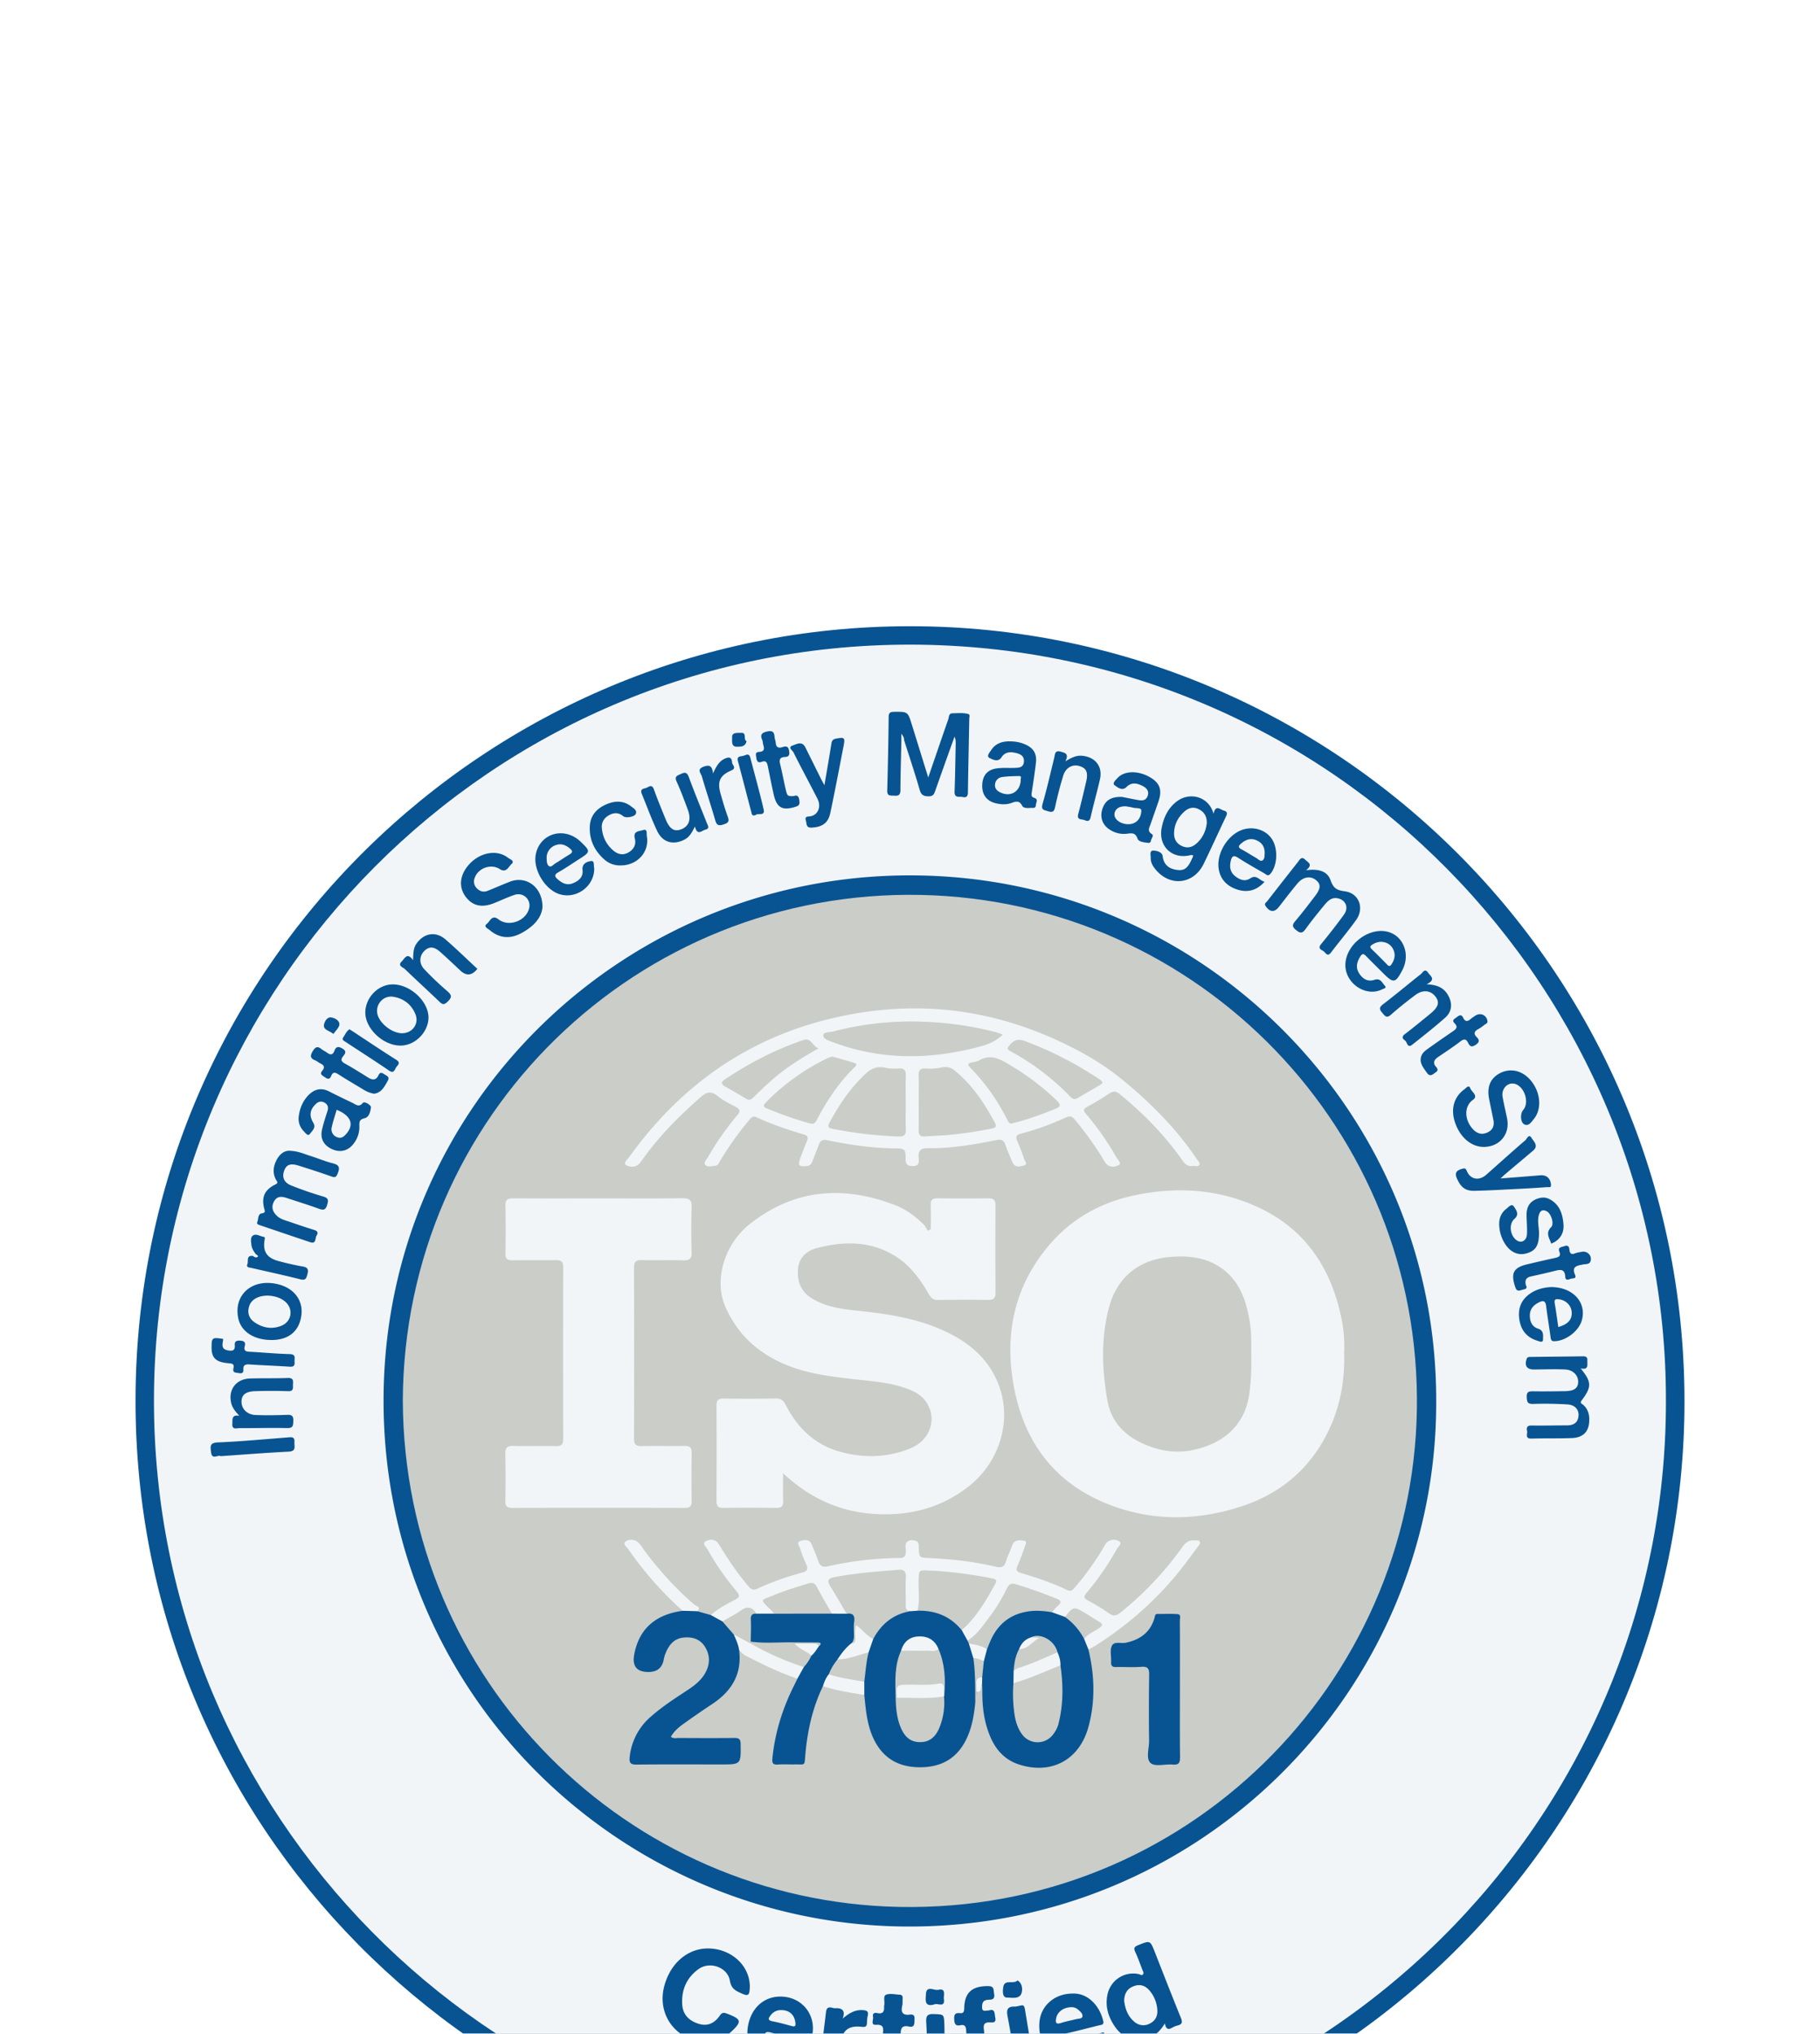 <svg width="94" height="105" viewBox="0 0 94 105" fill="none" xmlns="http://www.w3.org/2000/svg"><g filter="url(#filter0_dddd_4220_5720)"><path d="M47.007 1c22.064-.01 40.28 18.041 39.99 40.551C86.71 63.645 68.4 81.496 46.054 80.99 24.704 80.505 6.94 63.032 7 40.884 7.06 18.612 25.2.982 47.007 1z" fill="#085492"/><path d="M86.042 41.011c.027 21.574-17.754 39.43-39.782 39.03C25.18 79.66 7.93 62.385 7.952 40.948 7.974 19.545 25.335 1.935 47.012 1.95c21.913.017 39.075 17.892 39.03 39.06z" fill="#F2F5F8"/><path d="M74.178 41.012C74.22 55.99 61.87 68.434 46.425 68.13 31.928 67.841 19.8 56.083 19.81 40.967c.01-15.329 12.633-27.443 27.82-27.097 14.745.336 26.586 12.4 26.547 27.143zM46.554 6.95c-.017.834-.044 1.669-.048 2.504 0 .237-.08.314-.309.295-.184-.016-.383.048-.373-.267.035-1.265.06-2.53.074-3.796.002-.227.083-.265.287-.267.702-.005.702-.013.914.672l.843 2.718c.364-1.06.696-2.035 1.036-3.007.04-.117.016-.305.215-.307.277-.004.56-.04.827.042.088.028.043.16.041.244-.022 1.266-.053 2.531-.069 3.797-.003.21-.085.283-.27.239-.165-.04-.432.08-.42-.274.031-.822.041-1.645.059-2.467.002-.12 0-.24-.062-.374-.334.933-.668 1.865-.997 2.8-.058.164-.107.278-.328.28-.266 0-.396-.06-.476-.341-.248-.862-.534-1.713-.806-2.568-.149-.16-.075.081-.138.076zM36.475 74.073c-1.5 0-2.535-1.325-2.184-2.792.302-1.254 1.256-2.063 2.374-2.012 1.215.057 2.13.991 2.058 2.088-.018.26-.051.397-.37.255-.322-.145-.58-.233-.656-.68-.118-.694-1.032-1.016-1.61-.605-.624.443-.902 1.085-.85 1.845.037.527.364.84.864.99.477.141.824-.063 1.078-.432.133-.195.253-.142.413-.081.71.274.735.401.16.93-.36.331-.779.517-1.277.494zm23.689-.938c-.668 1.137-1.932 1.166-2.618.114-.315-.481-.468-1.008-.349-1.586a1.356 1.356 0 011.618-1.072c.07.014.147.09.21.022.072-.077.009-.164-.023-.244-.12-.305-.226-.618-.365-.914-.092-.196-.062-.274.146-.357.625-.251.619-.26.87.375.443 1.129.882 2.258 1.339 3.38.095.231.058.338-.18.393a1.118 1.118 0 00-.28.118c-.21.118-.325.048-.368-.23zm16.472-45.252c-.647.002-1.228-.493-1.487-1.265-.234-.7-.056-1.325.501-1.723.082-.058.212-.244.29-.034.072.189.431.383.134.594-.464.328-.444 1.026-.003 1.508.207.226.453.312.752.174.292-.134.365-.364.306-.657-.072-.36-.15-.718-.22-1.078-.12-.625.066-1.063.556-1.323.501-.265 1.073-.164 1.496.263.596.603.717 1.55.255 2.105-.12.144-.247.373-.474.279-.219-.092-.24-.554-.07-.752.344-.4.045-1.258-.472-1.356-.355-.067-.665.28-.593.683.067.373.156.742.231 1.113.164.804-.38 1.466-1.203 1.469zM28.019 15.485c-.043.602-.511 1.059-1.134 1.382-.559.29-1.106.238-1.592-.178-.09-.077-.346-.176-.146-.325.158-.118.257-.498.598-.231.531.415 1.428.084 1.583-.57a.577.577 0 00-.743-.695c-.36.117-.704.284-1.057.425-.635.255-1.11.153-1.466-.312-.354-.462-.335-1.027.051-1.543.554-.74 1.518-.963 2.133-.478.09.07.361.153.173.319-.154.134-.269.477-.602.261-.458-.296-1.126-.056-1.303.461a.49.49 0 00.113.528c.152.16.342.218.556.133.388-.156.77-.323 1.16-.475.822-.318 1.669.262 1.676 1.298zM67.454 13.6c.61-.09 1.093.03 1.263.503.148.409.297.525.738.582.743.097 1.02.877.588 1.48-.413.575-.871 1.118-1.3 1.683-.186.245-.277.004-.384-.069-.114-.077-.317-.135-.13-.362.409-.5.809-1.008 1.186-1.531.266-.369.082-.777-.361-.845-.287-.044-.478.146-.64.341-.339.41-.674.825-.985 1.256-.156.216-.264.227-.473.062-.202-.16-.24-.263-.063-.471.353-.414.683-.85 1.014-1.281.317-.412.325-.634.047-.851-.278-.217-.654-.16-.936.177-.335.397-.647.813-.968 1.221-.23.292-.47.27-.683-.048-.09-.134.03-.182.082-.25.528-.68 1.061-1.358 1.594-2.035.098-.125.178-.3.376-.102.142.142.415.232.037.54h-.002zM55.392 71.596c.804-.037 1.409.643 1.59 1.423.047.197-.102.19-.223.22-.603.147-1.201.31-1.808.44-.263.056-.266.157-.151.355.282.485 1.078.491 1.356-.036.185-.35.497-.295.764-.38.164-.051.117.099.103.198-.112.809-.973 1.402-1.869 1.285-.946-.122-1.546-.945-1.47-2.013.06-.86.785-1.492 1.708-1.492zM15 28.085c.413.02.703.16 1.004.254.4.124.786.292 1.19.392.336.084.368.227.249.52-.076.187-.13.23-.322.16-.561-.2-1.128-.383-1.697-.561-.426-.133-.634-.053-.748.265-.12.333-.01.61.367.76.541.215 1.093.407 1.65.57.28.08.273.193.204.428-.077.265-.187.29-.427.203-.548-.2-1.106-.371-1.66-.555-.26-.087-.505-.107-.659.18-.155.29-.068.538.161.75.124.114.275.176.433.229.493.163.982.339 1.478.489.19.057.22.154.127.293-.087.131-.004.449-.328.341-.866-.287-1.729-.584-2.594-.876-.087-.03-.186-.056-.137-.175.063-.155.02-.402.228-.437.22-.037.156-.126.124-.258-.145-.584.022-.96.576-1.233.19-.094.075-.167.031-.252-.188-.363-.132-.714.056-1.052.168-.302.422-.467.693-.435H15zM41.67 74.49c-.433.735-1.13.955-1.984.647-.8-.288-1.205-1.01-1.052-1.873.178-.997.924-1.599 1.863-1.503 1.078.11 1.725 1.112 1.409 2.154-.075.25-.224.156-.353.125a48.312 48.312 0 01-1.732-.43c-.292-.079-.363.03-.328.296.063.473.624.783 1.106.607a1.67 1.67 0 011.07-.024h.001zm21.006-63.805c.11-.494.332-.226.525-.17.256.074.16.218.089.37-.373.79-.735 1.583-1.115 2.37-.534 1.107-1.808 1.219-2.551.228-.117-.155-.198-.33-.192-.526.003-.137-.07-.37.128-.372.177-.002.465.075.489.281.06.521.415.691.832.724.432.034.572-.35.724-.673.01-.022.01-.048.02-.091-.048-.003-.096-.018-.138-.007-.94.237-1.672-.454-1.489-1.407.102-.523.313-.988.738-1.334.701-.57 1.715-.278 1.94.607zm18.962 28.634c.573.7.58.953.051 1.654-.114.153.033.18.087.23.293.271.339.614.292.978-.058.45-.353.713-.876.734-.697.028-1.396.008-2.094.028-.354.01-.194-.248-.228-.396-.038-.17.003-.284.23-.28.609.01 1.218-.006 1.828-.007.338 0 .57-.132.6-.491.025-.318-.18-.564-.563-.59a18.929 18.929 0 00-1.788-.026c-.292.008-.312-.116-.323-.355-.013-.28.116-.3.336-.297.546.009 1.093 0 1.639-.007.474-.007.678-.155.681-.482.004-.337-.268-.621-.675-.638-.533-.022-1.067-.004-1.6.002-.37.003-.505-.19-.389-.538.04-.12.123-.11.208-.112.901-.012 1.802-.018 2.703-.032.157-.003.237.044.228.214-.011.219.089.501-.347.412v-.001zM15.425 26.35c.049-.454.216-.861.547-1.178.29-.278.633-.351 1.012-.16.407.206.816.404 1.227.6.172.084.334.243.529-.002.077-.098.438.11.419.24-.034.228-.096.5-.334.554-.286.065-.266.218-.263.428.005.338-.107.647-.32.912-.29.36-.705.446-1.124.24-.411-.2-.59-.547-.485-.998.074-.319.176-.632.277-.944.064-.198.028-.348-.158-.45-.187-.1-.338-.033-.473.107-.284.294-.312.582-.092.95.148.244-.073.409-.175.555-.109.157-.236-.045-.321-.128a.912.912 0 01-.266-.727zM57.95 9.812c.194.038.504.102.815.159.21.039.419.042.508-.206.092-.256-.056-.416-.262-.52-.284-.142-.565-.21-.835.059-.22.218-.453.015-.606-.094-.14-.1.048-.264.139-.365.355-.393 1.077-.407 1.693-.045.51.3.634.66.429 1.253-.136.394-.275.788-.412 1.182-.059.172-.177.335.066.491.133.084-.02.224-.04.34-.025.157-.141.121-.234.108-.176-.025-.402-.046-.463-.216-.11-.304-.286-.28-.545-.245a1.33 1.33 0 01-.906-.224c-.366-.237-.5-.645-.358-1.063.144-.427.439-.632 1.01-.614zm-5.77-2.867c.256-.002.505.047.741.145.446.185.636.475.584.948-.056.503-.136 1.004-.21 1.505-.02.13-.056.263.112.314.245.075.1.24.094.373-.01.204-.17.14-.284.15-.155.012-.355.02-.423-.11-.162-.312-.358-.209-.594-.132-.256.083-.528.063-.79-.003-.452-.114-.693-.445-.68-.922.012-.489.255-.801.732-.87.298-.044.607-.02.912-.028.234-.007.487-.005.51-.323.022-.311-.205-.403-.457-.458-.28-.06-.527-.033-.702.234-.176.27-.448.115-.607.04-.193-.09-.006-.29.073-.411.23-.352.584-.465.989-.453v.001zm-1.119 65.527c.347-.12.298.158.342.359.066.305-.154.252-.316.253-.233.003-.299.102-.274.331.073.693.112 1.39.196 2.081.03.245-.01.335-.267.353-.72.052-.619.176-.688-.581-.054-.593-.118-1.186-.154-1.78-.013-.222-.094-.3-.3-.257-.242.05-.302-.061-.315-.284-.014-.232.018-.369.29-.34.182.02.223-.068.226-.249.011-.817.413-1.161 1.255-1.147.307.005.252.206.287.383.038.2-.009.321-.236.318a.934.934 0 00-.114.01c-.232.026-.272.18-.27.38.003.273.194.156.339.171zM30.692 13.496c.009.976-1.003 1.656-1.883 1.306-.688-.274-1.243-1.209-1.15-1.937.12-.932 1.051-1.439 1.905-1.036.162.077.306.18.435.304.504.485.502.516-.072.882-.364.232-.72.478-1.094.691-.216.124-.188.218-.031.357.232.205.482.334.795.204.305-.125.532-.325.49-.684-.039-.347.263-.438.442-.46.198-.025.12.264.163.375v-.002zm34.624.693c-.395.447-.86.569-1.369.419-.53-.156-.913-.503-1.003-1.077-.12-.76.408-1.675 1.12-1.982.58-.25 1.26-.079 1.603.402.354.495.32 1.378-.043 1.82-.137.168-.222.046-.316-.008-.46-.265-.925-.525-1.37-.813-.228-.147-.313-.067-.366.145-.074.3-.049.586.206.796.238.196.516.313.802.124.329-.216.467.122.735.174h.001zm4.17 4.301c.005-1.01 1.142-1.932 2.13-1.728.853.178 1.252 1.162.81 2.001-.348.662-.456.682-.963.176-.304-.304-.614-.606-.914-.916-.117-.122-.192-.128-.287.022-.175.275-.257.559-.078.855.18.297.449.475.8.357.319-.108.4.155.538.3.12.127-.062.154-.136.191-.833.416-1.905-.297-1.9-1.26v.001zm10.609 16.628c1.161-.002 1.87.811 1.6 1.732-.16.55-.828 1.05-1.404 1.065-.156.005-.187-.06-.205-.195-.072-.54-.163-1.075-.23-1.614-.033-.264-.132-.315-.368-.198-.285.142-.472.344-.474.671-.001.315.11.588.43.69.31.1.249.365.25.558.002.192-.197.091-.295.062-.537-.165-.84-.531-.926-1.087-.09-.583.097-1.047.592-1.371.337-.22.722-.295 1.028-.311l.002-.002zM45.55 74.349c.017-.227.024-.455.05-.68.034-.278.051-.485-.357-.46-.295.02-.12-.266-.152-.412-.036-.165.055-.228.218-.193.261.056.372-.056.352-.315-.003-.037.006-.076.012-.113.029-.18-.071-.458.095-.521.207-.08.473-.01.713.001.11.006.146.08.139.184-.01.126.008.257-.02.378-.084.343.022.514.39.464.26-.035.25.127.243.303-.007.186-.01.373-.28.316-.365-.08-.445.085-.432.421.014.39-.026.783-.054 1.173-.018.265.071.43.358.397.361-.041.255.21.264.392.009.2.002.39-.29.355-.137-.017-.278-.008-.416-.024-.708-.084-.89-.309-.85-1.022.011-.214 0-.43 0-.644h.017zm31.951-44.837c.75-.06 1.399-.107 2.048-.163.32-.028.524.149.556.473.018.189-.118.132-.199.138-.48.035-.96.064-1.44.088-.773.039-1.545.085-2.318.102-.476.01-.7-.196-.895-.623-.14-.31-.024-.43.252-.51.122-.034.186-.056.252.105.183.444.63.528 1 .202.675-.594 1.34-1.2 2.023-1.784.078-.067.182-.356.319-.125.103.174.386.402.088.656-.483.41-.969.816-1.453 1.225-.054.046-.104.095-.234.216h.001zm-56.811-6.86c-.892.003-1.822-.866-1.822-1.704 0-.77.656-1.45 1.409-1.456.89-.009 1.835.85 1.853 1.685.015.76-.68 1.473-1.439 1.475zm-6.666 15.2c-.915 0-1.58-.437-1.72-1.13-.248-1.226.745-2.07 2.057-1.748.825.202 1.301.829 1.206 1.59-.103.83-.653 1.289-1.542 1.289l-.001-.001zM42.58 9.207c.128-.755.25-1.438.356-2.124.025-.157.065-.245.238-.279.443-.085.48-.06.396.378-.225 1.155-.443 2.313-.687 3.465-.11.523-.43.723-.955.75-.311.018-.255-.193-.305-.361-.068-.229.08-.201.222-.223.404-.06.586-.496.373-.912-.41-.8-.838-1.59-1.239-2.394-.046-.094-.312-.255-.047-.346.2-.068.49-.255.662.09.271.544.54 1.089.812 1.633.044.087.093.171.173.323h.001zM80.117 32.88c-.085-.29-.314-.542-.002-.856.168-.168.001-.69-.218-.811-.25-.139-.376-.007-.429.236-.07.316.029.628.02.944-.015.587-.174.85-.637.985-.438.127-.837-.05-1.122-.495a1.935 1.935 0 01-.296-.93c-.023-.344.082-.657.366-.873.113-.086.276-.299.396-.112.103.16.298.39.025.63-.315.277-.225.896.135 1.12.237.148.495-.004.51-.332.017-.34-.02-.682-.02-1.023.002-.377.166-.657.53-.796.195-.074.405-.1.595-.014.571.257.741.78.782 1.334.033.448-.174.806-.636.992h.001zm-67.753 8.887c-.203-.217-.365-.41-.424-.665-.16-.694.257-1.242.98-1.263.648-.02 1.296 0 1.943-.026.27-.011.286.115.27.316-.013.18.063.382-.266.366a24.145 24.145 0 00-1.676-.001c-.499.011-.718.191-.717.547.001.37.29.667.725.684.545.02 1.092.013 1.637-.009.255-.01.322.073.313.318-.007.23-.01.372-.315.365-.825-.017-1.65.006-2.476.005-.152 0-.376.098-.358-.222.013-.23-.05-.486.363-.416zm8.97-23.521c.01-.362.013-.636.189-.877.386-.531.986-.63 1.485-.2.564.49 1.1 1.013 1.647 1.52-.274.351-.567.38-.879.088-.343-.32-.682-.644-1.033-.955-.245-.217-.512-.349-.808-.075-.275.252-.31.65-.029.953.372.397.77.773 1.182 1.128.231.198.281.317.035.552-.173.166-.254.172-.418.015-.594-.57-1.204-1.125-1.797-1.697-.098-.095-.392-.164-.156-.396.152-.148.28-.492.582-.057zm52.342 1.24c.542.023.885.172 1.106.55.244.418.224.851-.138 1.173-.55.487-1.128.94-1.703 1.397-.257.202-.257-.132-.373-.214-.11-.078-.2-.184-.02-.323.452-.346.893-.708 1.334-1.07.416-.34.483-.594.247-.89-.245-.31-.64-.354-1.016-.076a18.67 18.67 0 00-1.272 1.024c-.223.198-.31.068-.441-.087-.144-.168-.2-.275.025-.446.665-.506 1.304-1.047 1.96-1.563.099-.076.204-.325.378-.069.122.179.428.346-.087.596v-.002zM35.892 11.34c-.158.31-.275.53-.511.66-.583.32-1.15.179-1.437-.424-.297-.626-.534-1.282-.797-1.923-.121-.293.157-.256.284-.33.134-.078.26-.133.342.099.18.511.392 1.012.594 1.516.214.535.456.692.829.542.395-.16.514-.515.325-1.017-.182-.484-.359-.972-.575-1.442-.13-.28.043-.308.22-.393.208-.1.317-.092.41.16.292.793.616 1.575.927 2.363.053.135.174.294-.074.354-.182.043-.415.337-.538-.165h.001zm19.133-3.364c.331-.206.577-.315.87-.287.675.062 1.065.554.917 1.209-.147.653-.334 1.298-.48 1.953-.05.218-.141.235-.314.162-.151-.064-.416.008-.328-.32.147-.55.277-1.105.407-1.66.116-.49.017-.708-.356-.817-.344-.1-.693.08-.822.487a17.91 17.91 0 00-.42 1.616c-.052.246-.123.312-.376.232-.21-.066-.365-.067-.276-.378.227-.79.409-1.592.604-2.39.045-.184.03-.396.336-.306.215.064.437.09.237.5v-.001zM32.027 13.35a1.195 1.195 0 01-.804-.298c-.513-.45-.791-1.018-.762-1.707.023-.55.331-.913.822-1.135.46-.207.909-.226 1.326.1.12.094.299.189.233.37-.06.163-.521.242-.652.13-.222-.19-.46-.198-.705-.07-.271.141-.428.37-.401.678.04.473.244.877.615 1.18.234.191.503.238.778.072.27-.162.387-.414.31-.712-.104-.399.253-.373.425-.433.241-.085.175.196.195.306.15.828-.5 1.535-1.378 1.518h-.002zm11.496 59.539c.31-.267.623-.465 1.038-.438.202.013.314.06.255.293-.03.121-.032.25-.039.377-.009.182-.088.213-.269.193-.68-.075-.986.162-1.096.84-.067.412-.11.827-.158 1.241-.025.206-.052.337-.34.292-.62-.097-.63-.074-.558-.675.097-.817.211-1.63.303-2.446.025-.217.109-.292.316-.239.049.013.1.028.15.026.376-.02.549.117.398.536zm29.851-49.492c.001-.286.165-.431.34-.558.433-.31.87-.615 1.311-.915.171-.117.302-.223.101-.424-.167-.17.005-.23.109-.312.12-.096.243-.173.333.02.112.24.246.197.406.057.067-.058.144-.104.217-.154.267-.183.592-.038.635.28.014.104-.066.123-.121.164-.111.084-.221.172-.343.239-.207.111-.278.232-.088.425.134.136.155.246-.042.383-.198.138-.305.119-.403-.085-.099-.207-.208-.23-.404-.079-.37.286-.765.543-1.153.806-.205.139-.279.31-.103.504.171.189.027.249-.096.342-.135.102-.244.147-.368-.025-.156-.217-.325-.423-.332-.669v.001zM11.528 37.795c-.015.235-.154.521.245.594.225.04.378.012.353-.265-.02-.215.099-.248.281-.239.187.01.291.077.237.273-.08.294.1.293.306.304.67.036 1.34.102 2.01.118.351.009.238.224.254.407.02.238-.097.255-.296.241-.67-.046-1.34-.067-2.01-.112-.208-.014-.352.003-.337.257.01.172-.068.219-.234.188-.148-.028-.335-.001-.28-.24.057-.248-.078-.253-.267-.27-.627-.052-.86-.272-.862-.783-.004-.54.022-.561.6-.472v-.001zM78.81 35.02c.116.222-.086.203-.246.258-.21.072-.258-.021-.315-.192-.225-.683-.076-.973.612-1.137.48-.115.96-.227 1.443-.331.178-.039.325-.085.239-.31-.1-.258.095-.241.247-.3.202-.076.254.031.269.184.02.2.101.264.297.184.105-.041.221-.052.333-.076.295-.066.56.209.455.496-.059.161-.253.132-.391.159-.301.06-.594.098-.404.531.096.219-.126.172-.217.204-.102.035-.275.121-.288-.096-.024-.458-.298-.37-.588-.298-.393.099-.789.187-1.184.275-.225.05-.332.17-.261.449h-.001zm-59.499-9.884a1.538 1.538 0 01-.568-.23c-.423-.254-.85-.502-1.265-.77-.174-.112-.29-.13-.373.086-.073.185-.187.165-.323.063-.116-.087-.3-.142-.136-.337.146-.174.09-.287-.099-.375-.091-.043-.167-.118-.26-.154-.27-.106-.28-.238-.133-.483.145-.24.265-.257.463-.094.078.064.176.102.257.163.17.126.308.16.4-.088.076-.204.185-.242.4-.12.248.141.16.264.047.406-.136.17-.102.267.088.372.41.228.807.477 1.204.726.221.138.412.148.531-.11.093-.202.194-.13.32-.05.129.081.28.129.158.339-.172.298-.319.612-.712.657l.001-.001zM41.003 9.768c.194-.076.254.037.28.217.026.167.023.268-.185.334-.678.213-.977.067-1.135-.62-.11-.481-.202-.966-.302-1.448-.038-.18-.073-.346-.331-.247-.178.068-.246-.04-.266-.21-.015-.138-.083-.294.14-.305.26-.013.288-.146.22-.354-.028-.084-.021-.18-.055-.259-.125-.287-.018-.384.273-.445.31-.064.347.086.367.313.007.088.05.172.055.26.014.237.13.309.349.237.18-.059.302-.054.343.187.035.204.003.315-.214.323-.257.01-.308.13-.249.367.11.442.188.89.294 1.333.077.323.097.33.416.317zm11.736 62.444c.14-.044.177.07.2.21.152.921.303 1.843.463 2.763.038.218-.005.307-.25.342-.64.091-.633.106-.735-.53-.118-.736-.233-1.473-.374-2.204-.064-.324-.045-.535.356-.525.099.002.199-.032.34-.056zM11.39 43.85c-.13-.09-.439.221-.49-.206-.038-.306-.072-.488.364-.505 1.201-.049 2.4-.165 3.599-.256.179-.014.365-.052.344.235-.015.219.115.477-.297.498-1.163.059-2.324.152-3.52.234zm37.453 30.447c0 .467-.009.934.005 1.402.006.208-.048.28-.27.283-.645.008-.642.02-.661-.64-.021-.757-.036-1.515-.079-2.27-.016-.301.045-.43.38-.418.526.02.535-.001.555.507.016.378.003.757.003 1.136h.067zM36.825 8.602c.183-.396.345-.69.707-.802.244-.076.267.109.28.242.012.127.248.28-.036.402-.597.257-.739.569-.56 1.2.114.4.23.803.374 1.194.09.244.019.318-.216.394-.245.08-.353.06-.43-.205-.22-.765-.475-1.521-.698-2.286-.044-.152-.27-.348.076-.482.295-.114.464-.08.504.342v.001zM13.222 33.431c-.12-.15-.218-.308-.24-.506-.019-.166-.054-.37.079-.464.163-.117.36.033.543.062.107.016.07.103.058.18-.09.588.12.91.725 1.074.415.112.836.21 1.259.282.265.045.29.172.233.39-.051.191-.08.344-.361.272-.834-.211-1.676-.391-2.514-.586-.115-.026-.306-.019-.226-.205.063-.15-.073-.465.287-.416.083.03.169.068.156-.083zm25.81-22.686c-.2.08-.204-.058-.226-.143-.233-.878-.455-1.758-.693-2.635-.068-.25.103-.243.245-.267.138-.024.32-.193.394.086.233.89.482 1.778.69 2.675.084.367-.317.168-.409.284zM18.049 21.809l.16.101c.75.492 1.494.994 2.253 1.472.275.174.053.288-.015.416-.072.134-.122.303-.354.144-.74-.506-1.498-.988-2.247-1.482-.078-.052-.204-.1-.119-.23.096-.143.161-.312.321-.421h.001zm34.508 49.107c.257.165.254.472.212.63-.096.364-.506.254-.754.258-.261.003-.226-.364-.199-.537.066-.439.517-.129.741-.35v-.001zm-4.269 1.231c-.563.178-.479-.23-.467-.503.021-.497.42-.192.634-.24.43-.099.268.282.296.472.065.456-.306.219-.463.27zM17.222 22.055c-.19-.168-.486-.2-.492-.421-.003-.165.143-.444.335-.439.172.006.46.136.465.35.004.161-.19.328-.309.51h.001zM38.56 6.935c-.072.312-.339.28-.495.286-.32.013-.244-.332-.253-.485-.017-.282.313-.22.467-.231.31-.022.093.345.28.429z" fill="#085492"/><path d="M46.554 6.95v-.404c.088.127.148.212.138.328l-.138.076zM13.222 33.431c.053.026.134.08.093.12-.077.076-.173.024-.25-.038.051-.028.104-.055.156-.082z" fill="#F2F5F8"/><path d="M20.804 40.998c.058-14.745 12.13-26.435 26.768-26.125 14.352.304 25.846 12.164 25.607 26.582-.234 14.152-11.949 25.97-26.752 25.667-13.999-.286-25.554-11.644-25.623-26.125z" fill="#CBCDC8"/><path d="M58.062 71.967c.01-.383.163-.633.506-.756.33-.119.597-.019.812.24.242.29.373.634.395 1.007.017.296-.102.542-.385.684a.695.695 0 01-.814-.1c-.338-.287-.467-.68-.514-1.075zm-2.703.333c.095 0 .218.032.316.12.113.099.263.215.23.367-.024.113-.208.102-.325.131-.258.066-.522.11-.774.194-.295.1-.295-.052-.253-.258.068-.325.4-.561.806-.554zm-15.029.15c.428-.007.696.23.748.635.023.169.004.24-.186.188-.328-.089-.655-.18-.989-.244-.272-.052-.22-.162-.094-.318a.645.645 0 01.52-.261zm22-61.299c-.043.41-.214.797-.56 1.089-.219.185-.471.235-.743.1-.27-.132-.392-.357-.388-.645.006-.455.2-.832.538-1.131.214-.19.461-.256.737-.117.278.139.415.36.416.704zM17.389 25.966c.736.303.912.754.505 1.233-.127.15-.277.277-.491.181a.437.437 0 01-.266-.528c.065-.293.163-.578.252-.886zm40.774-15.667c.09.017.229.035.364.07.148.036.419 0 .419.132 0 .238-.084.5-.337.641-.292.163-.776.065-.97-.2a.362.362 0 01-.038-.394c.081-.17.269-.26.562-.25zM52.72 8.952c-.035.589-.521.88-1.048.632-.173-.081-.3-.202-.28-.408a.411.411 0 01.362-.388c.287-.042.58-.047.871-.053.183-.004.067.144.094.217zm-24.486 4.023a.68.68 0 01.461-.67c.285-.108.538-.008.762.19.14.125.1.2-.036.283-.246.15-.485.314-.733.462-.105.062-.214.216-.324.149-.127-.078-.124-.262-.13-.414zm37.086-.265c-.014.138.008.312-.12.382-.114.064-.223-.075-.33-.135-.252-.142-.494-.305-.75-.438-.2-.103-.145-.191-.02-.298.237-.201.494-.304.8-.168.285.126.421.347.418.657h.001zm6.015 4.584c.293.013.514.15.633.412.12.264.054.519-.103.755-.064.095-.122.108-.207.022a38.397 38.397 0 00-.808-.807c-.13-.125-.067-.186.053-.253a.837.837 0 01.432-.13v.001zm9.149 19.888c-.061-.41-.114-.82-.185-1.224-.04-.224.072-.229.234-.205.351.052.613.312.641.643.033.391-.181.645-.691.786zM20.765 22.014c-.508 0-1.15-.495-1.27-.982-.123-.5.303-.988.822-.9.53.088.93.391 1.137.894.204.497-.149.986-.689.988zM13.843 35.56c.294.015.616.085.88.306.453.382.346 1.047-.207 1.258-.487.186-.956.1-1.374-.19-.291-.202-.381-.502-.267-.841.11-.334.467-.533.968-.533zm26.603 9.177c0 .556-.012.996.004 1.434.01.269-.095.352-.356.349-.915-.01-1.83-.012-2.745 0-.276.004-.344-.111-.344-.363.007-1.636.009-3.272 0-4.908-.002-.28.092-.378.374-.375.89.013 1.78.015 2.669-.001.266-.005.409.088.529.324.595 1.168 1.47 2.036 2.757 2.408 1.243.359 2.49.33 3.693-.162 1.084-.444 1.417-1.65.723-2.504-.249-.306-.599-.464-.96-.594-.808-.293-1.659-.356-2.503-.45-1.326-.148-2.656-.293-3.89-.847-1.35-.607-2.36-1.575-2.945-2.943-.588-1.377-.03-3.216 1.292-4.254 2.306-1.81 4.834-1.99 7.505-.956.548.213 1.017.572 1.443.977.098.093.157.227.233.342l.147-.089c0-.41.01-.821-.004-1.231-.01-.26.079-.362.348-.358.877.012 1.754.01 2.63.002.255-.003.372.082.371.35a621.024 621.024 0 000 4.527c.001.251-.082.37-.352.368a89.389 89.389 0 00-2.63.002c-.295.006-.395-.183-.51-.38-.4-.683-.86-1.318-1.524-1.775-1.309-.9-2.74-.906-4.202-.526-.515.133-.92.467-.98 1.047-.063.634.124 1.182.695 1.54.664.416 1.417.544 2.176.626 1.48.158 2.95.341 4.342.918 1.398.58 2.554 1.427 3.129 2.882.735 1.861.083 4.044-1.557 5.314-1.408 1.091-3.005 1.504-4.778 1.406-1.82-.103-3.365-.79-4.78-2.102v.002zm-9.514-14.196c1.435 0 2.871.01 4.306-.007.354-.004.498.079.484.46a34.622 34.622 0 000 2.32c.01.344-.114.435-.44.425-.712-.021-1.424.004-2.135-.012-.288-.006-.402.072-.402.383.01 2.941.01 5.882.001 8.824 0 .294.086.404.39.397.737-.018 1.474.003 2.21-.01.278-.006.384.081.378.368a80.84 80.84 0 00-.001 2.472c.003.256-.073.36-.346.36-2.973-.007-5.945-.007-8.917 0-.26 0-.362-.08-.358-.349.012-.811.015-1.623-.002-2.434-.007-.31.087-.426.409-.418.736.019 1.473-.004 2.21.01.284.006.371-.097.37-.375-.007-2.954-.007-5.907 0-8.861.001-.289-.103-.371-.378-.366-.749.014-1.5-.003-2.248.008-.26.004-.36-.08-.356-.348.012-.824.017-1.649-.002-2.472-.008-.32.126-.38.406-.378 1.473.009 2.947.004 4.42.004zm5.78 21.512c.363-.323.79-.55 1.216-.772.242-.126.327-.202.11-.459a13.8 13.8 0 01-1.492-2.154c-.073-.127-.305-.322-.086-.432.184-.093.48-.126.648.136.178.278.349.56.531.835.316.475.653.934 1.024 1.369.135.159.247.21.452.116a14.557 14.557 0 012.326-.835c.271-.072.307-.194.197-.433a6.67 6.67 0 01-.316-.814c-.038-.12-.217-.31.015-.381.204-.064.467-.11.587.18.116.282.24.56.335.85.083.251.221.337.485.28a17.918 17.918 0 013.734-.434c.274 0 .306-.141.308-.36.002-.169-.078-.374.098-.495.13-.088.298-.073.442-.015.149.06.118.208.124.331.025.532.025.518.547.543 1.154.056 2.3.183 3.427.448.283.067.448.022.536-.278.083-.278.22-.54.317-.815.11-.31.358-.284.598-.25.19.026.103.172.07.267-.118.334-.233.672-.38.994-.1.221-.097.33.169.408.815.243 1.622.512 2.391.88.189.092.273-.003.38-.124a14.343 14.343 0 001.505-2.098c.045-.076.082-.162.143-.223a.537.537 0 01.638-.08c.2.118-.04.28-.107.403a14.02 14.02 0 01-1.576 2.28c-.146.175-.143.253.06.366.377.208.753.425 1.104.673.232.165.382.14.596-.032a17.114 17.114 0 003.225-3.42c.17-.237.361-.34.64-.307.083.01.193-.029.237.073.04.093-.038.168-.09.235-.39.516-.762 1.046-1.18 1.539a17.688 17.688 0 01-4.213 3.64c-.086.053-.18.093-.27.14-.291-.052-.305-.282-.33-.506.055-.318.327-.433.559-.58.197-.125.217-.227.004-.35-.066-.039-.133-.076-.192-.123-.416-.323-.833-.47-1.267-.03-.272.016-.505-.062-.686-.27-.063-.134-.016-.255.07-.35.16-.178.116-.26-.096-.346a26.336 26.336 0 00-1.678-.597c-.254-.084-.396-.008-.516.223a10.524 10.524 0 01-1.606 2.286c-.148.161-.3.314-.55.256a.591.591 0 01-.324-.626c.113-.275.331-.476.517-.698.376-.451.664-.957.967-1.455.137-.226.071-.355-.188-.396-.976-.154-1.95-.322-2.944-.334-.247-.003-.318.087-.322.301-.006.393 0 .787-.006 1.18-.003.212-.045.403-.235.532-.12.062-.247.063-.375.059-.302-.06-.408-.257-.408-.548 0-.392.009-.785-.006-1.177-.013-.34-.075-.368-.42-.352-.937.043-1.87.112-2.787.315-.374.082-.392.122-.22.48.137.288.337.536.5.807.097.163.202.332.055.524-.216.16-.457.103-.693.077-.414-.313-.67-.747-.87-1.209-.137-.316-.328-.367-.626-.266-.513.174-1.034.331-1.536.538-.325.134-.328.154-.118.435.106.141.237.284.053.461-.257.118-.525.068-.79.05-.362-.394-.726-.259-1.103-.016-.233.15-.464.314-.752.354-.26-.05-.527-.095-.582-.424h-.004z" fill="#F2F5F8"/><path d="M55.995 53.289l.22.54c.319 1.328.363 2.662.005 3.986-.464 1.719-1.922 2.497-3.595 1.952-.684-.223-1.139-.692-1.433-1.33-.356-.776-.462-1.6-.457-2.445 0-.14-.007-.278-.01-.417-.105-.073-.116-.183-.116-.296-.064-.284.023-.556.068-.83.081-.215.044-.462.175-.663.424-1.488 1.473-2.215 3.025-2.106.187.013.348.054.451.225l.677.246c.492.028.983.593.99 1.137zm-8.981-1.433l.371-.027c.247-.168.508-.167.79-.103.437.099.83.282 1.187.546.185.138.343.3.31.562l.298.537c.06.052.142.08.18.158.153.255.24.53.26.827.197.506.08 1.025.034 1.533-.02.22-.012.45-.07.669-.07.682-.18 1.356-.5 1.976-.525 1.02-1.398 1.416-2.507 1.375-1.065-.04-1.823-.542-2.268-1.512-.323-.706-.383-1.464-.46-2.22-.22-.179-.154-.42-.14-.65.02-.519.05-1.037.202-1.54.042-.264.152-.503.28-.735a2.51 2.51 0 01.759-1.016c.37-.307.779-.492 1.276-.38h-.002zm-10.302.197c.2.11.4.22.6.328.397.055.565.367.746.665.02.153.133.266.18.406.045.134.06.269-.068.375.172 1.253-.37 2.15-1.389 2.824-.508.335-1.008.682-1.504 1.037-.244.174-.47.376-.627.65.138.11.281.062.412.062.953.005 1.905.01 2.858-.001.238-.002.33.054.333.314.014 1.054.024 1.054-1.031 1.054-1.448 0-2.897-.01-4.345.007-.317.004-.388-.097-.355-.389a3.166 3.166 0 011.08-2.075c.59-.525 1.253-.95 1.91-1.383.352-.232.684-.488.9-.86.263-.454.278-.921.002-1.369-.255-.413-.665-.532-1.125-.48-.508.058-.76.413-.93.85a1.69 1.69 0 00-.08.291c-.081.423-.344.634-.788.634-.602 0-.847-.3-.736-.898.245-1.316 1.082-2.07 2.506-2.262.306-.212.484-.207.754.022l.698.198zm6.256-.072l.757.004c.305-.124.508-.071.513.184.007.436.053.884-.114 1.307-.2.35-.523.604-.756.928-.136.265-.307.509-.457.765-.09.218-.16.451-.407.554-.54 1.122-.805 2.316-.91 3.547-.05.604 0 .484-.54.495-.292.006-.586-.015-.876.006-.27.02-.31-.086-.285-.329.138-1.354.543-2.625 1.16-3.833.045-.09.088-.182.132-.273-.107-.275.109-.441.218-.643.09-.233.254-.42.4-.617.048-.14.242-.223.159-.411-.312-.176-.644-.11-.97-.087-.67.047-1.34.068-2.01-.023-.114-.016-.229-.02-.297-.136-.148-.39-.098-.793-.064-1.19.024-.272.193-.365.454-.247h.91c.1-.144.254-.153.406-.156a68.81 68.81 0 012.082-.003.793.793 0 01.495.156v.002zm17.972 3.9c0 1.167-.008 2.334.006 3.5.003.281-.048.42-.371.392-.39-.035-.91.124-1.142-.073-.267-.228-.08-.762-.084-1.161a119.43 119.43 0 01.003-3.386c.005-.318-.052-.457-.41-.427-.43.036-.864 0-1.296.012-.202.005-.27-.068-.26-.264.016-.278-.07-.595.037-.826.119-.256.477-.112.726-.166.745-.16 1.274-.543 1.485-1.302.022-.08.016-.184.146-.183.343.002.687-.017 1.029.008.214.016.127.218.128.337.007 1.18.004 2.36.004 3.538v.001z" fill="#085492"/><path d="M36.014 51.855a93.51 93.51 0 00-.754-.022 17.536 17.536 0 01-2.784-3.148c-.089-.127-.341-.309-.167-.43a.536.536 0 01.696.09c.142.16.251.35.382.52.741.966 1.555 1.864 2.484 2.657.072.06.374.109.143.333zm5.503 2.883c-.11.2-.222.4-.333.599-.912-.305-1.773-.724-2.626-1.164a.945.945 0 01-.389-.346c-.044-.271-.161-.517-.268-.767.297-.166.484.063.693.2.08.052.106.167.198.216.84.256 1.605.696 2.427.995.133.048.26.11.298.268v-.001zm.987.986c.069-.22.15-.433.301-.61a.53.53 0 01.398-.064c.368.074.735.156 1.106.215.153.025.233.137.33.233v.68c-.719-.118-1.44-.22-2.134-.454h-.001z" fill="#F2F5F8"/><path d="M50.373 56.558c-.006-.761.008-1.523-.102-2.28.25-.197.419-.105.545.148-.03.281-.06.562-.088.843a.54.54 0 00-.18.437c.005.115.004.228-.103.304-.029.182.03.375-.072.547z" fill="#CBCDC8"/><path d="M50.445 56.011c-.005-.137-.006-.274-.016-.41-.016-.218.075-.333.299-.331l-.005.306c-.129.122.075.456-.278.435z" fill="#F2F5F8"/><path fill-rule="evenodd" clip-rule="evenodd" d="M68.364 43.02c.772-1.365 1.106-2.848 1.059-4.51v-.001a7.043 7.043 0 00-.161-1.87c-.55-2.587-1.914-4.572-4.368-5.68-1.983-.896-4.07-1.025-6.19-.6-1.786.358-3.321 1.19-4.507 2.582-1.789 2.1-2.323 4.55-1.85 7.223.53 3.003 2.177 5.16 5.073 6.237 2.205.82 4.455.77 6.687.044 1.852-.601 3.296-1.726 4.257-3.424zm-3.843-2.362c.097-.666.114-1.337.106-2.008l-.001-.333c0-.483 0-.967-.084-1.448-.187-1.074-.518-2.071-1.467-2.733-.801-.559-1.706-.65-2.652-.57-1.604.136-2.727 1.05-3.141 2.593-.428 1.598-.368 3.212-.086 4.819.174.988.765 1.69 1.661 2.139.878.439 1.803.616 2.768.412 1.462-.309 2.65-1.18 2.896-2.871zM61.08 28.595c.14.198.291.311.538.27h.002a.492.492 0 01.113.004c.08.009.162.017.205-.055.052-.087-.011-.162-.07-.232a.436.436 0 01-.052-.065c-1.084-1.616-2.45-2.973-3.955-4.189-.95-.767-2.013-1.37-3.122-1.887-3.262-1.526-6.676-2.048-10.236-1.496-5.058.784-9.034 3.325-12.006 7.461-.02.027-.046.057-.074.089-.1.114-.22.25-.078.331.182.105.495.137.696-.102.057-.068.11-.14.16-.213.85-1.197 1.88-2.224 2.98-3.192.315-.278.557-.34.903-.05.212.176.462.308.71.44.069.035.136.07.203.107.217.119.262.225.082.434a14.054 14.054 0 00-1.504 2.148c-.017.03-.041.062-.065.095-.081.11-.17.23-.071.332.092.095.26.068.415.042l.099-.015c.116-.014.164-.106.21-.196l.038-.07a16.9 16.9 0 011.503-2.104c.107-.13.197-.212.381-.126.785.365 1.603.641 2.432.886.196.058.243.142.165.327-.122.291-.237.588-.346.885-.142.393-.075.462.341.416.173-.02.235-.12.287-.258.052-.137.106-.274.16-.41.058-.147.116-.294.17-.441.081-.214.202-.27.44-.22 1.158.234 2.323.409 3.51.418.495.005.535.05.53.552-.003.295.119.365.388.361.323-.005.303-.218.283-.418-.035-.359.105-.509.471-.504 1.2.017 2.377-.187 3.546-.421.251-.05.378.003.462.241.11.31.24.613.374.915.129.29.403.21.598.152.154-.045.092-.157.037-.257-.018-.032-.035-.062-.044-.09-.1-.3-.21-.598-.34-.887-.1-.221-.083-.338.18-.405a13.826 13.826 0 002.326-.838c.196-.09.309-.06.452.108a16.7 16.7 0 011.464 2.037l.04.067c.031.055.063.11.102.158.189.232.482.192.662.096.136-.071.042-.193-.044-.303-.027-.036-.054-.07-.072-.101a14.088 14.088 0 00-1.568-2.241c-.147-.172-.145-.255.06-.367.389-.213.772-.44 1.14-.688.202-.133.335-.134.532.025 1.24 1.004 2.34 2.138 3.258 3.444zm-9.288-6.51c-.379.365-.798.518-1.224.63-2.536.665-5.056.697-7.543-.236a9.552 9.552 0 00-.06-.022c-.197-.07-.442-.16-.441-.324 0-.148.172-.167.335-.184.06-.007.12-.013.169-.026a16.104 16.104 0 014.67-.505c1.254.047 2.498.22 3.716.536.071.019.14.044.226.076l.151.054zm-5.012 3.532l-.002.405c-.003.32-.005.641.006.961.011.287-.102.37-.38.362a21.685 21.685 0 01-3.39-.392c-.194-.037-.298-.092-.172-.325.508-.942 1.099-1.816 1.893-2.547.297-.272.606-.375 1.003-.284.218.05.454.05.68.037.29-.017.375.105.366.38-.012.33-.01.66-.007.99l.002.413zm.671-.443l-.002.415h.001l.001.421c.001.34.002.681-.003 1.022-.004.227.085.326.316.31.178-.013.357-.023.535-.033.239-.013.477-.026.715-.046a21.105 21.105 0 002.214-.329c.19-.036.262-.107.154-.306-.547-1.008-1.167-1.954-2.074-2.686a.728.728 0 00-.634-.168c-.289.059-.579.08-.87.063-.26-.014-.367.08-.358.348.01.33.007.66.005.989zm-4.464-1.955l.326.091c.282.079.563.157.84.247.133.044.054.146-.01.207-.828.802-1.447 1.752-1.98 2.763-.077.146-.17.189-.338.143a18.957 18.957 0 01-2.222-.776c-.18-.074-.2-.149-.058-.295a11.204 11.204 0 013.224-2.31.902.902 0 01.144-.049l.03-.008.044-.014v.001zm9.05 3.287c.05.1.1.198.247.161.764-.187 1.5-.457 2.228-.753.277-.113.28-.22.073-.422a13.097 13.097 0 00-2.477-1.87c-.497-.296-.97-.544-1.543-.204a.922.922 0 01-.31.09l-.027.005-.028.005c-.257.047-.211.154-.07.295.783.788 1.4 1.693 1.901 2.68l.006.013zm-9.759-3.712c-.132-.043-.218-.143-.3-.239-.122-.142-.235-.275-.478-.193-1.452.49-2.8 1.192-4.072 2.042-.21.14-.17.248.02.358l.199.114c.297.17.594.341.887.518.166.1.27.042.394-.082.306-.303.62-.6.943-.885.715-.63 1.518-1.134 2.406-1.633h.001zm14.614 1.827l.023-.019.028-.022h-.001c-.026-.109-.1-.154-.17-.197a1.507 1.507 0 01-.044-.028 18.554 18.554 0 00-3.78-1.932c-.342-.13-.565-.076-.793.193-.128.151-.17.215.035.326a12.687 12.687 0 013.1 2.358c.128.133.244.142.4.045.224-.138.452-.269.68-.4l.401-.235a.824.824 0 00.12-.088z" fill="#F2F5F8"/><path d="M43.96 53.52c.161-.14.148-.327.145-.515-.003-.199-.017-.402.011-.599.046-.32-.055-.47-.391-.421-.282-.477-.557-.96-.848-1.431-.162-.264-.123-.39.2-.454 1.095-.214 2.204-.292 3.312-.383.295-.025.41.078.396.383-.02.467-.002.935-.006 1.403-.001.176.006.336.236.353-.884.152-1.499.66-1.915 1.435-.338.135-.47-.212-.706-.307-.16.174.12.688-.433.536zm5.71-.686c-.589-.726-1.366-1.026-2.285-1.005.132-.51.045-1.03.06-1.545.016-.585.002-.55.588-.526.963.04 1.913.168 2.859.334.136.023.272.055.409.082.152.03.183.12.113.248-.48.876-.98 1.74-1.743 2.412zm.368.688l-.068-.15c.51-.311.817-.813 1.169-1.268a8.47 8.47 0 00.863-1.426c.11-.22.222-.29.47-.215.718.215 1.418.47 2.111.75.255.103.237.203.055.361-.114.1-.208.22-.31.332-.39-.063-.78-.1-1.173-.047-.966.13-1.626.66-2.008 1.546-.06.139-.115.28-.172.42-.374.088-.673-.052-.937-.303zm-7.07-1.541l-2.983.002c-.066-.075-.128-.155-.2-.224-.573-.544-.467-.465.163-.726.584-.24 1.186-.426 1.79-.608.249-.076.356-.009.47.21.236.457.504.898.76 1.346zm-4.2 1.541l-.867-.462-.59-.678c.323-.189.661-.356.965-.572.353-.252.59-.149.798.174-.222-.015-.307.072-.295.307.018.378-.001.757-.005 1.135.04.035.038.067-.006.097zm17.227-.233a3.25 3.25 0 00-.991-1.138c.425-.542.453-.55 1.036-.204.249.147.488.311.737.457.188.11.188.183.005.315-.262.19-.59.293-.789.57h.002zm-1.224 1.363c.147 1.008.15 2.011-.099 3.005-.055.22-.167.422-.313.6a.992.992 0 01-1.573-.048c-.28-.382-.375-.828-.42-1.28a6.929 6.929 0 01-.023-1.36c.082-.094.144-.206.275-.251.598-.206 1.175-.462 1.763-.694.134-.053.268-.081.391.029v-.001zm-2.418.306c.024-.399.087-.788.28-1.146.211-.198.535-.28.622-.606.478-.257 1.226.165 1.363.772a.353.353 0 01-.204.253c-.604.311-1.234.552-1.88.754a.208.208 0 01-.18-.027z" fill="#CBCDC8"/><path d="M52.353 54.958a.493.493 0 01.275-.18c.684-.214 1.332-.52 1.99-.8.098.214.16.437.153.675-.808.308-1.589.688-2.428.915l.01-.61zm-2.315-1.436c.325.058.656.105.936.303l-.158.602c-.177-.067-.349-.149-.544-.148l-.234-.758zm3.217-.316l.416.026c-.398.245-.61.585-1.037.58.115-.296.308-.513.621-.606z" fill="#F2F5F8"/><path d="M48.756 56.254a3.42 3.42 0 01-.246 1.635c-.186.44-.49.733-1.009.726-.502-.007-.781-.3-.967-.725-.217-.498-.261-1.026-.274-1.558a.471.471 0 01.108-.094c.25-.122.517-.069.777-.078.413-.014.828.025 1.239-.03a.398.398 0 01.373.124h-.001z" fill="#CBCDC8"/><path d="M46.328 56.327l-.069.005c-.017-.826-.079-1.657.281-2.44.101-.08.209-.152.341-.153.531-.005 1.066-.076 1.59.067.334.766.37 1.568.299 2.384-.197-.465-.604-.38-.981-.372-.138.003-.278.008-.415 0-.447-.027-.884-.041-1.046.51zm-1.69-.83c-.614-.112-1.236-.185-1.833-.384.105-.282.26-.534.449-.768.383-.235.807-.346 1.246-.422.132-.022.25-.028.362.054-.13.499-.154 1.013-.224 1.52z" fill="#CBCDC8"/><path d="M46.328 56.327c-.045-.677-.044-.67.644-.68.493-.006.988.044 1.477-.05.212-.043.31.031.3.254-.005.112.013.226.02.338a.082.082 0 01-.014.064c-.806.136-1.618.063-2.428.073v.001zm-1.466-2.35c-.533.136-1.044.367-1.608.368.2-.304.417-.596.707-.825.193.003.22-.115.22-.275 0-.21-.037-.424.039-.668.324.222.543.545.88.714l-.238.686zm3.609-.171c-.186.16-.408.082-.614.086-.439.01-.878.001-1.317 0 .126-.43.41-.698.854-.731.494-.038.883.156 1.077.645z" fill="#F2F5F8"/><path d="M38.768 53.522a3.92 3.92 0 00.006-.096c.702.096 1.407.029 2.11.037.442.005.882.004 1.324.007.199.001.24.065.076.205-.261-.02-.523.035-.792-.006.154.156.468.162.415.482a2.26 2.26 0 01-.39.587 14.449 14.449 0 01-2.75-1.216z" fill="#CBCDC8"/><path d="M41.907 54.151c-.241-.238-.598-.314-.867-.621h1.045c.099 0 .167.05.2.144-.117.166-.217.346-.378.476v.001z" fill="#F2F5F8"/></g><defs><filter id="filter0_dddd_4220_5720" x=".333" y=".333" width="93.333" height="104" filterUnits="userSpaceOnUse" color-interpolation-filters="sRGB"><feFlood flood-opacity="0" result="BackgroundImageFix"/><feColorMatrix in="SourceAlpha" type="matrix" values="0 0 0 0 0 0 0 0 0 0 0 0 0 0 0 0 0 0 127 0" result="hardAlpha"/><feOffset dy="1.333"/><feGaussianBlur stdDeviation="1"/><feColorMatrix type="matrix" values="0 0 0 0 0 0 0 0 0 0 0 0 0 0 0 0 0 0 0.1 0"/><feBlend mode="normal" in2="BackgroundImageFix" result="effect1_dropShadow_4220_5720"/><feColorMatrix in="SourceAlpha" type="matrix" values="0 0 0 0 0 0 0 0 0 0 0 0 0 0 0 0 0 0 127 0" result="hardAlpha"/><feOffset dy="4"/><feGaussianBlur stdDeviation="2"/><feColorMatrix type="matrix" values="0 0 0 0 0 0 0 0 0 0 0 0 0 0 0 0 0 0 0.09 0"/><feBlend mode="normal" in2="effect1_dropShadow_4220_5720" result="effect2_dropShadow_4220_5720"/><feColorMatrix in="SourceAlpha" type="matrix" values="0 0 0 0 0 0 0 0 0 0 0 0 0 0 0 0 0 0 127 0" result="hardAlpha"/><feOffset dy="9.333"/><feGaussianBlur stdDeviation="3"/><feColorMatrix type="matrix" values="0 0 0 0 0 0 0 0 0 0 0 0 0 0 0 0 0 0 0.05 0"/><feBlend mode="normal" in2="effect2_dropShadow_4220_5720" result="effect3_dropShadow_4220_5720"/><feColorMatrix in="SourceAlpha" type="matrix" values="0 0 0 0 0 0 0 0 0 0 0 0 0 0 0 0 0 0 127 0" result="hardAlpha"/><feOffset dy="16.667"/><feGaussianBlur stdDeviation="3.333"/><feColorMatrix type="matrix" values="0 0 0 0 0 0 0 0 0 0 0 0 0 0 0 0 0 0 0.01 0"/><feBlend mode="normal" in2="effect3_dropShadow_4220_5720" result="effect4_dropShadow_4220_5720"/><feBlend mode="normal" in="SourceGraphic" in2="effect4_dropShadow_4220_5720" result="shape"/></filter></defs></svg>